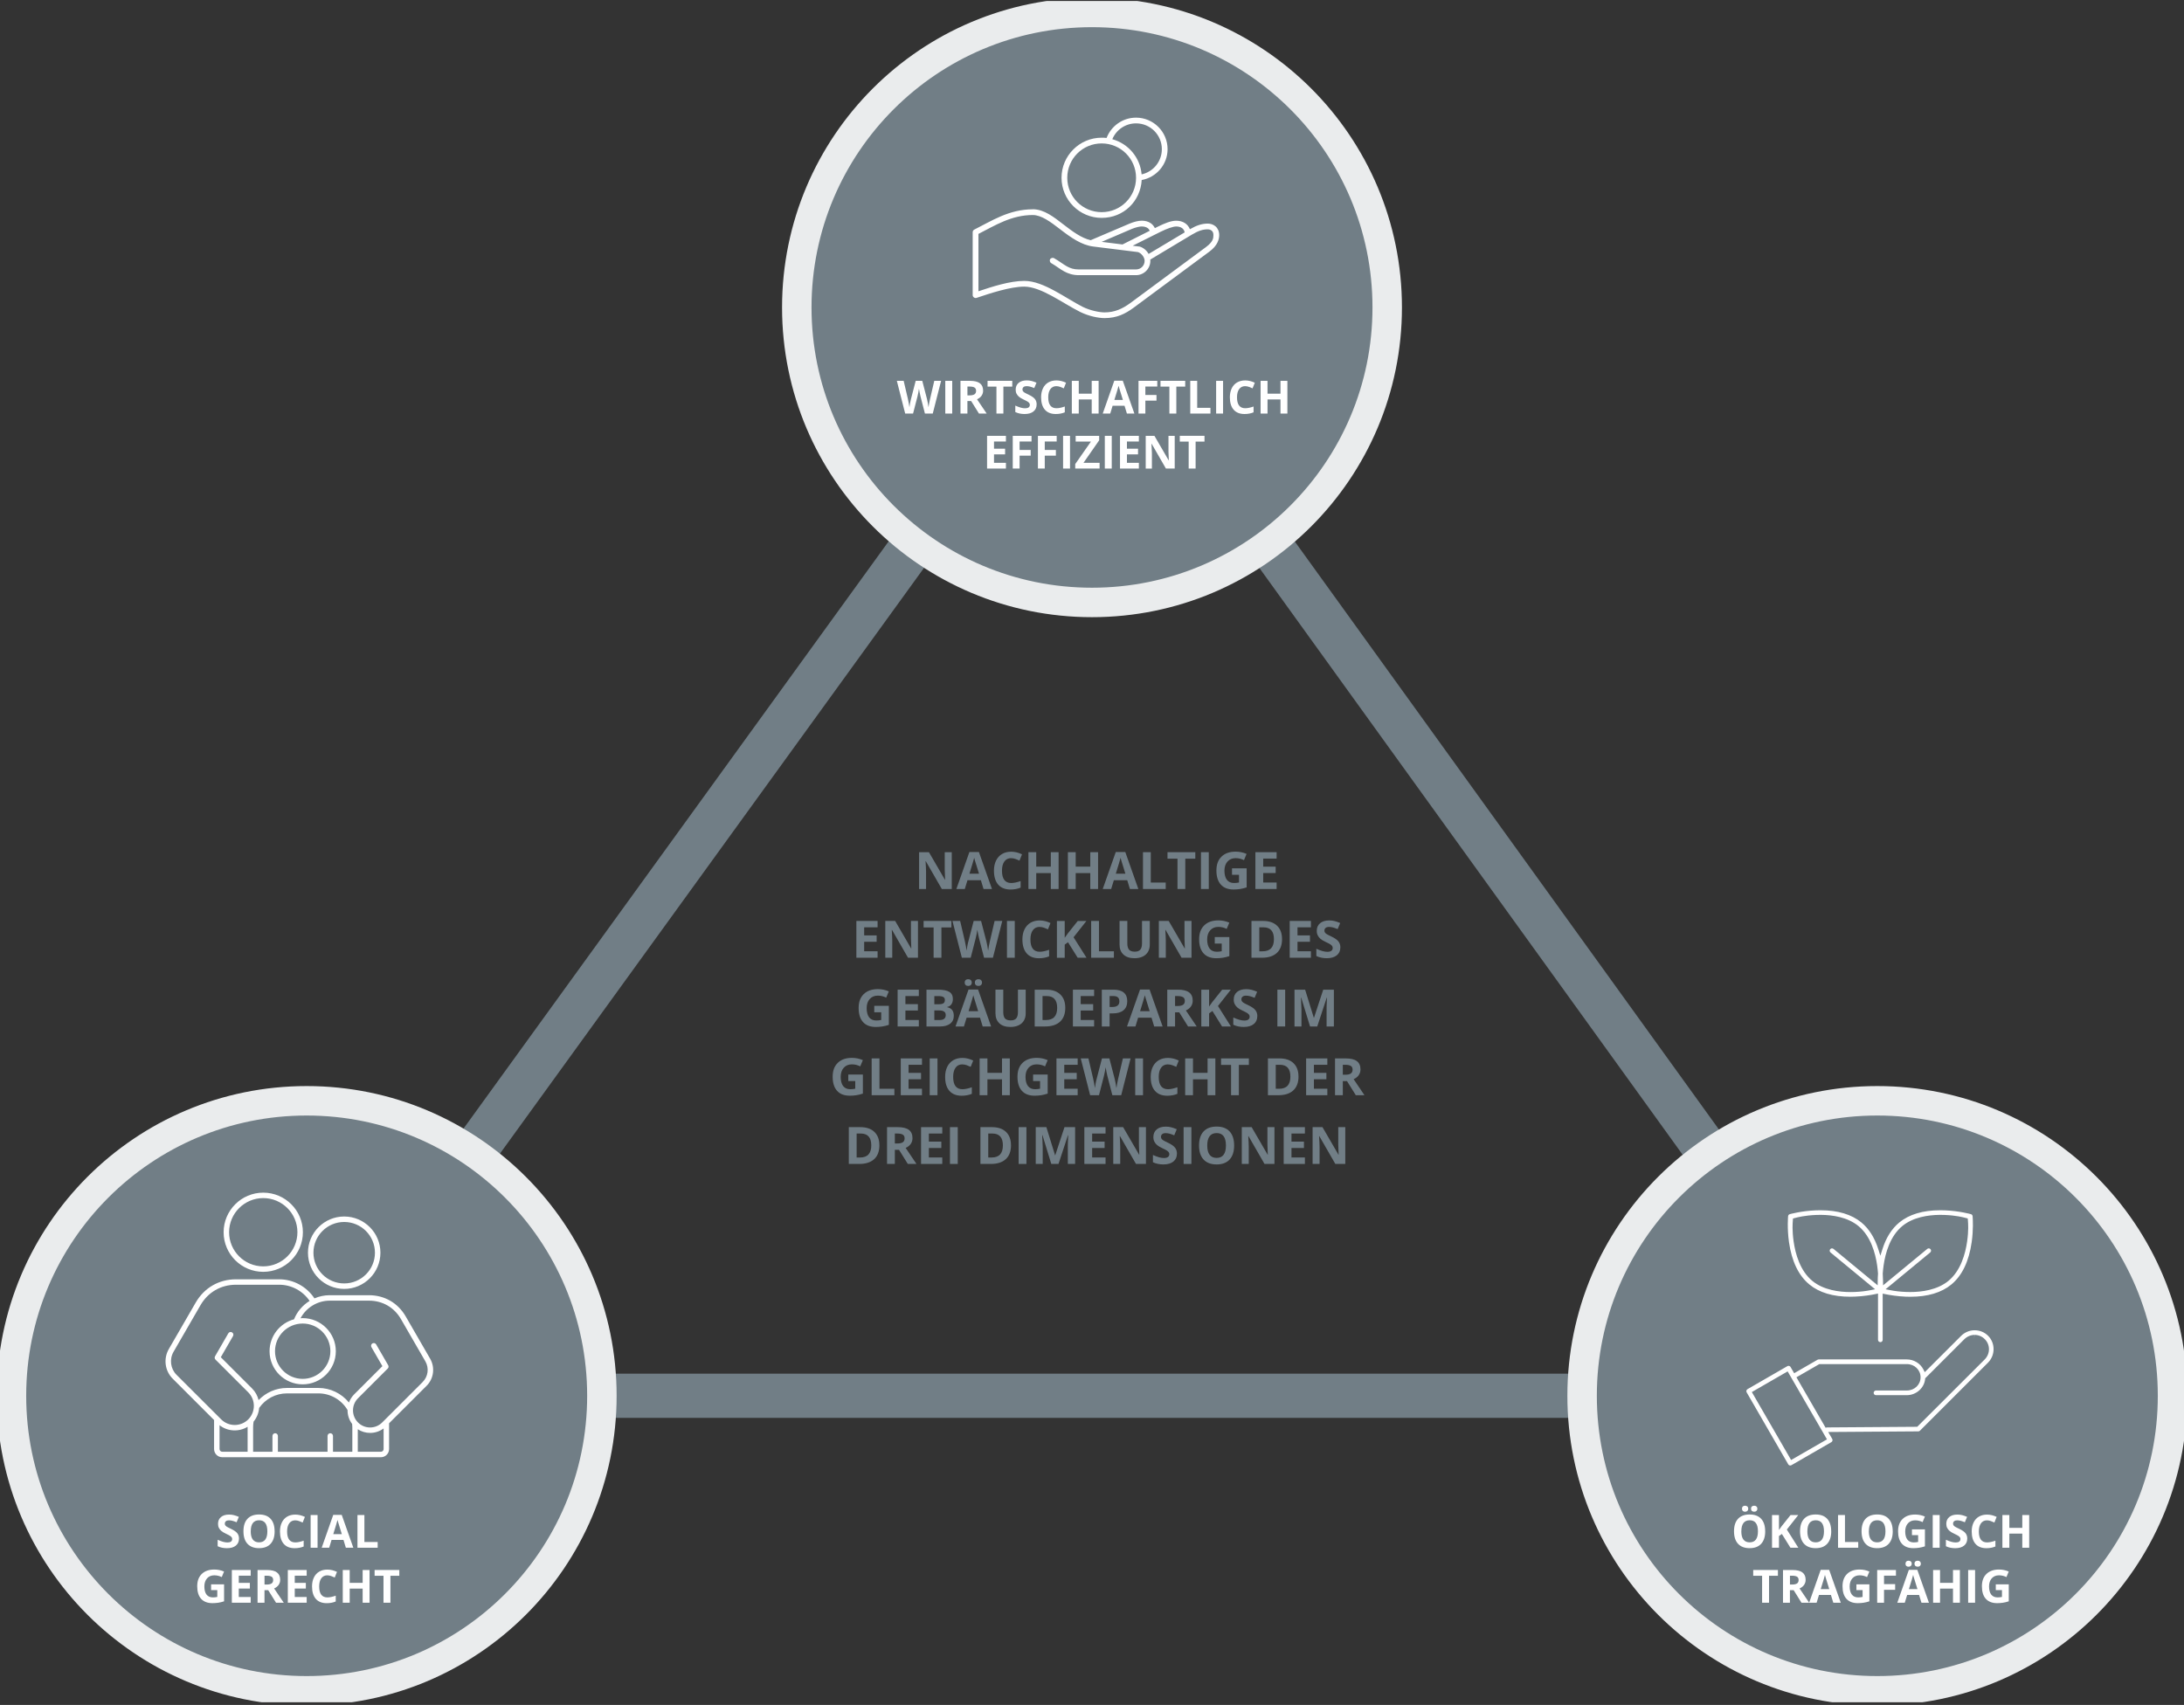 <svg xmlns="http://www.w3.org/2000/svg" width="593" height="463" viewBox="0 0 593 463" fill="none"><rect x="0" y="0" width="593" height="463" fill="#333333" stroke="none"/><g clip-path="url(#clip0_62_8083)"><path d="M511.482 379.045L296.5 80.962L80.74 379.045H511.482Z" stroke="#717E86" stroke-width="12" stroke-miterlimit="10"></path><path d="M296.5 163.601C340.769 163.601 376.656 127.734 376.656 83.49C376.656 39.246 340.769 3.379 296.5 3.379C252.231 3.379 216.344 39.246 216.344 83.49C216.344 127.734 252.231 163.601 296.5 163.601Z" fill="#717E86" stroke="#EAECED" stroke-width="8" stroke-miterlimit="10"></path><path d="M83.269 459.157C127.538 459.157 163.425 423.29 163.425 379.046C163.425 334.802 127.538 298.935 83.269 298.935C39 298.935 3.113 334.802 3.113 379.046C3.113 423.29 39 459.157 83.269 459.157Z" fill="#717E86" stroke="#EAECED" stroke-width="8" stroke-miterlimit="10"></path><path d="M509.731 459.157C554 459.157 589.887 423.29 589.887 379.046C589.887 334.802 554 298.935 509.731 298.935C465.462 298.935 429.575 334.802 429.575 379.046C429.575 423.29 465.462 459.157 509.731 459.157Z" fill="#717E86" stroke="#EAECED" stroke-width="8" stroke-miterlimit="10"></path><path d="M319.356 61.502C319.971 61.502 320.516 61.642 320.912 61.915C321.286 62.171 321.543 62.537 321.667 63.105L311.87 68.961C311.356 68.02 310.492 67.289 309.488 66.97C309.442 66.955 307.543 66.729 307.543 66.729L315.029 62.988C316.874 62.07 318.516 61.502 319.356 61.502ZM310.017 61.502C310.632 61.502 311.177 61.642 311.574 61.915C311.839 62.093 312.041 62.342 312.181 62.669C309.698 63.913 305.558 65.99 304.788 66.387L299.122 65.679C299.122 65.679 307.286 62.179 307.317 62.163C308.422 61.72 309.434 61.495 310.017 61.495V61.502ZM280.445 58.391C282.757 58.415 285.177 60.196 287.815 62.233C290.819 64.559 293.691 66.558 296.835 66.947L308.99 68.456C309.893 68.743 310.788 69.856 310.788 70.836C310.788 72.135 309.753 73.169 308.453 73.169H292.889C291.527 73.169 290.609 72.835 289.706 72.345C288.648 71.769 287.644 70.929 286.274 70.159C285.924 69.902 285.348 70.027 285.13 70.4C284.912 70.773 285.099 71.318 285.496 71.497C286.718 72.189 287.714 73.037 288.951 73.706C290.01 74.281 291.278 74.725 292.889 74.725H308.453C310.593 74.725 312.344 72.975 312.344 70.836C312.344 70.719 312.329 70.61 312.321 70.493L323.628 63.711C325.372 62.669 326.593 62.28 327.909 62.28C328.321 62.28 328.726 62.405 329.006 62.646C329.286 62.887 329.465 63.229 329.465 63.836C329.465 64.707 329.379 65.656 327.449 67.095L306.889 82.308C304.733 83.871 302.64 84.836 299.901 84.836C298.609 84.836 296.056 84.353 294.017 83.35C291.753 82.215 289.091 80.457 286.36 78.979C283.628 77.501 280.819 76.28 278.118 76.28C274.157 76.28 269.278 77.89 265.667 79.096V63.517C270.243 61.191 274.624 58.391 280.453 58.391H280.445ZM280.445 56.836C273.916 56.836 269.146 60.048 264.539 62.35C264.274 62.475 264.095 62.762 264.103 63.058V80.169C264.103 80.651 264.663 81.048 265.122 80.9C268.78 79.679 274.29 77.836 278.111 77.836C280.321 77.836 282.943 78.925 285.597 80.363C288.251 81.802 290.928 83.537 293.333 84.735C295.636 85.862 298.259 86.383 299.901 86.383C303.27 86.383 305.527 85.217 307.73 83.615L328.383 68.323C330.625 66.667 331.037 64.956 331.037 63.828C331.037 62.832 330.648 61.992 330.041 61.471C329.434 60.95 328.664 60.717 327.924 60.717C326.344 60.717 324.858 61.215 323.084 62.249C322.819 61.557 322.344 60.997 321.792 60.623C321.076 60.133 320.22 59.939 319.364 59.939C317.955 59.939 316.282 60.608 314.352 61.565C314.352 61.565 313.683 61.899 313.574 61.953C313.302 61.409 312.92 60.935 312.453 60.616C311.737 60.126 310.881 59.931 310.025 59.931C309.076 59.931 307.94 60.219 306.702 60.725C306.671 60.74 296.142 65.228 296.142 65.228C293.597 64.645 291.169 62.825 288.772 60.973C286.134 58.936 283.511 56.851 280.453 56.82L280.445 56.836ZM299.122 38.947C304.29 38.947 308.461 43.116 308.461 48.28C308.461 53.445 304.29 57.613 299.122 57.613C293.955 57.613 289.784 53.445 289.784 48.28C289.784 43.116 293.955 38.947 299.122 38.947ZM308.461 33.502C312.337 33.502 315.465 36.629 315.465 40.502C315.465 43.862 313.123 46.67 309.971 47.355C309.582 42.766 306.337 38.993 302.017 37.803C303.068 35.276 305.543 33.502 308.461 33.502ZM308.461 31.947C304.811 31.947 301.691 34.241 300.461 37.461C300.025 37.407 299.574 37.391 299.122 37.391C293.115 37.391 288.227 42.276 288.227 48.28C288.227 54.285 293.115 59.169 299.122 59.169C305.13 59.169 309.675 54.611 309.994 48.887C313.979 48.163 317.021 44.695 317.021 40.502C317.021 35.789 313.177 31.947 308.461 31.947Z" fill="white"></path><path d="M253.286 112.307H251.138L249.932 107.64C249.885 107.477 249.807 107.127 249.706 106.613C249.597 106.092 249.535 105.742 249.519 105.563C249.496 105.781 249.433 106.131 249.34 106.621C249.247 107.111 249.169 107.453 249.114 107.656L247.916 112.307H245.776L243.511 103.425H245.363L246.5 108.27C246.694 109.165 246.842 109.942 246.928 110.596C246.951 110.362 247.005 110.005 247.091 109.522C247.177 109.04 247.262 108.659 247.34 108.395L248.632 103.417H250.414L251.706 108.395C251.76 108.62 251.83 108.955 251.916 109.413C252.002 109.872 252.064 110.261 252.11 110.596C252.149 110.277 252.219 109.888 252.305 109.413C252.391 108.939 252.476 108.558 252.546 108.27L253.675 103.425H255.527L253.262 112.307H253.286Z" fill="white"></path><path d="M256.663 112.307V103.425H258.546V112.307H256.663Z" fill="white"></path><path d="M262.671 108.9V112.307H260.788V103.425H263.379C264.585 103.425 265.48 103.642 266.064 104.086C266.64 104.529 266.936 105.19 266.936 106.085C266.936 106.606 266.788 107.072 266.507 107.477C266.22 107.881 265.815 108.2 265.286 108.433C266.624 110.432 267.496 111.723 267.9 112.307H265.807L263.683 108.9H262.679H262.671ZM262.671 107.368H263.278C263.877 107.368 264.313 107.267 264.601 107.072C264.881 106.878 265.029 106.559 265.029 106.139C265.029 105.719 264.881 105.416 264.593 105.237C264.305 105.058 263.854 104.972 263.247 104.972H262.679V107.376L262.671 107.368Z" fill="white"></path><path d="M272.438 112.307H270.554V104.988H268.142V103.417H274.85V104.988H272.438V112.307Z" fill="white"></path><path d="M281.465 109.841C281.465 110.642 281.177 111.272 280.601 111.739C280.025 112.206 279.224 112.431 278.189 112.431C277.239 112.431 276.399 112.252 275.675 111.894V110.144C276.274 110.409 276.78 110.603 277.2 110.712C277.613 110.821 277.994 110.876 278.337 110.876C278.749 110.876 279.068 110.798 279.286 110.642C279.504 110.487 279.621 110.253 279.621 109.934C279.621 109.763 279.574 109.608 279.473 109.468C279.372 109.328 279.232 109.203 279.045 109.079C278.858 108.954 278.469 108.752 277.893 108.48C277.348 108.223 276.944 107.982 276.671 107.741C276.399 107.508 276.181 107.236 276.017 106.924C275.854 106.613 275.776 106.248 275.776 105.828C275.776 105.042 276.041 104.428 276.578 103.977C277.107 103.526 277.846 103.3 278.788 103.3C279.247 103.3 279.691 103.354 280.111 103.463C280.531 103.572 280.967 103.728 281.426 103.922L280.819 105.384C280.344 105.19 279.955 105.058 279.644 104.98C279.333 104.902 279.029 104.863 278.726 104.863C278.368 104.863 278.095 104.949 277.909 105.112C277.714 105.276 277.621 105.493 277.621 105.766C277.621 105.929 277.66 106.077 277.737 106.201C277.815 106.326 277.94 106.442 278.103 106.559C278.274 106.676 278.671 106.886 279.302 107.181C280.134 107.578 280.702 107.974 281.014 108.379C281.325 108.776 281.473 109.266 281.473 109.849L281.465 109.841Z" fill="white"></path><path d="M286.85 104.863C286.142 104.863 285.589 105.128 285.2 105.665C284.811 106.201 284.617 106.94 284.617 107.889C284.617 109.872 285.364 110.86 286.85 110.86C287.473 110.86 288.228 110.705 289.115 110.393V111.972C288.383 112.276 287.574 112.431 286.671 112.431C285.379 112.431 284.391 112.042 283.706 111.257C283.021 110.471 282.679 109.351 282.679 107.881C282.679 106.956 282.85 106.147 283.185 105.455C283.519 104.762 284.002 104.226 284.632 103.86C285.263 103.487 286.002 103.308 286.85 103.308C287.698 103.308 288.578 103.518 289.449 103.93L288.842 105.462C288.508 105.307 288.173 105.167 287.839 105.05C287.504 104.933 287.169 104.871 286.85 104.871V104.863Z" fill="white"></path><path d="M298.298 112.307H296.422V108.472H292.905V112.307H291.021V103.425H292.905V106.909H296.422V103.425H298.298V112.307Z" fill="white"></path><path d="M305.979 112.307L305.333 110.191H302.095L301.449 112.307H299.418L302.554 103.385H304.858L308.01 112.307H305.979ZM304.889 108.612C304.29 106.699 303.955 105.61 303.885 105.361C303.807 105.112 303.753 104.91 303.722 104.762C303.589 105.283 303.208 106.567 302.57 108.612H304.889Z" fill="white"></path><path d="M310.983 112.307H309.13V103.425H314.228V104.965H310.99V107.259H314.01V108.799H310.99V112.315L310.983 112.307Z" fill="white"></path><path d="M319.395 112.307H317.512V104.988H315.099V103.417H321.808V104.988H319.395V112.307Z" fill="white"></path><path d="M323.177 112.307V103.425H325.061V110.751H328.664V112.307H323.177Z" fill="white"></path><path d="M330.205 112.307V103.425H332.088V112.307H330.205Z" fill="white"></path><path d="M338.103 104.863C337.395 104.863 336.843 105.128 336.454 105.665C336.064 106.201 335.87 106.94 335.87 107.889C335.87 109.872 336.617 110.86 338.103 110.86C338.726 110.86 339.481 110.705 340.368 110.393V111.972C339.636 112.276 338.827 112.431 337.924 112.431C336.633 112.431 335.644 112.042 334.959 111.257C334.275 110.471 333.932 109.351 333.932 107.881C333.932 106.956 334.103 106.147 334.438 105.455C334.773 104.762 335.255 104.226 335.885 103.86C336.516 103.495 337.255 103.308 338.103 103.308C338.952 103.308 339.831 103.518 340.703 103.93L340.096 105.462C339.761 105.307 339.426 105.167 339.092 105.05C338.757 104.933 338.422 104.871 338.103 104.871V104.863Z" fill="white"></path><path d="M349.551 112.307H347.675V108.472H344.158V112.307H342.275V103.425H344.158V106.909H347.675V103.425H349.551V112.307Z" fill="white"></path><path d="M273.13 127.24H268.01V118.358H273.13V119.898H269.893V121.85H272.904V123.39H269.893V125.685H273.13V127.24Z" fill="white"></path><path d="M276.835 127.24H274.982V118.358H280.08V119.898H276.842V122.192H279.862V123.732H276.842V127.248L276.835 127.24Z" fill="white"></path><path d="M283.667 127.24H281.815V118.358H286.912V119.898H283.675V122.192H286.695V123.732H283.675V127.248L283.667 127.24Z" fill="white"></path><path d="M288.648 127.24V118.358H290.531V127.24H288.648Z" fill="white"></path><path d="M298.562 127.24H291.948V126.019L296.212 119.913H292.064V118.358H298.446V119.571L294.189 125.685H298.562V127.24Z" fill="white"></path><path d="M299.979 127.24V118.358H301.862V127.24H299.979Z" fill="white"></path><path d="M309.224 127.24H304.103V118.358H309.224V119.898H305.986V121.85H308.998V123.39H305.986V125.685H309.224V127.24Z" fill="white"></path><path d="M318.967 127.24H316.57L312.702 120.52H312.648C312.726 121.71 312.765 122.558 312.765 123.063V127.248H311.084V118.366H313.457L317.317 125.016H317.356C317.294 123.865 317.263 123.048 317.263 122.566V118.358H318.959V127.24H318.967Z" fill="white"></path><path d="M324.632 127.24H322.749V119.921H320.337V118.35H327.045V119.921H324.632V127.24Z" fill="white"></path><path d="M64.888 417.841C64.888 418.642 64.6 419.272 64.024 419.739C63.448 420.206 62.646 420.431 61.611 420.431C60.662 420.431 59.821 420.252 59.098 419.895V418.145C59.697 418.409 60.203 418.603 60.623 418.712C61.035 418.821 61.417 418.876 61.759 418.876C62.172 418.876 62.491 418.798 62.709 418.642C62.926 418.487 63.043 418.253 63.043 417.935C63.043 417.763 62.996 417.608 62.895 417.468C62.794 417.328 62.654 417.203 62.467 417.079C62.281 416.955 61.891 416.752 61.316 416.48C60.771 416.223 60.366 415.982 60.094 415.741C59.821 415.508 59.603 415.236 59.44 414.925C59.277 414.613 59.199 414.248 59.199 413.828C59.199 413.042 59.463 412.428 60 411.977C60.53 411.526 61.269 411.3 62.211 411.3C62.67 411.3 63.113 411.355 63.533 411.463C63.954 411.572 64.389 411.728 64.849 411.922L64.242 413.385C63.767 413.19 63.378 413.058 63.067 412.98C62.755 412.902 62.452 412.863 62.148 412.863C61.79 412.863 61.518 412.949 61.331 413.112C61.137 413.276 61.043 413.493 61.043 413.766C61.043 413.929 61.082 414.077 61.16 414.201C61.238 414.326 61.362 414.442 61.526 414.559C61.697 414.676 62.094 414.886 62.724 415.181C63.557 415.578 64.125 415.975 64.436 416.379C64.748 416.776 64.895 417.266 64.895 417.849L64.888 417.841Z" fill="white"></path><path d="M74.569 415.85C74.569 417.32 74.203 418.448 73.471 419.241C72.74 420.034 71.697 420.423 70.335 420.423C68.973 420.423 67.93 420.027 67.199 419.241C66.467 418.455 66.102 417.32 66.102 415.834C66.102 414.349 66.467 413.229 67.199 412.443C67.93 411.666 68.981 411.277 70.343 411.277C71.705 411.277 72.755 411.666 73.479 412.459C74.203 413.252 74.561 414.372 74.561 415.85H74.569ZM68.078 415.85C68.078 416.846 68.265 417.592 68.646 418.09C69.028 418.588 69.588 418.844 70.335 418.844C71.837 418.844 72.592 417.849 72.592 415.85C72.592 413.851 71.845 412.848 70.351 412.848C69.603 412.848 69.035 413.097 68.654 413.602C68.273 414.108 68.086 414.854 68.086 415.85H68.078Z" fill="white"></path><path d="M80.187 412.863C79.479 412.863 78.927 413.128 78.537 413.665C78.148 414.201 77.954 414.94 77.954 415.889C77.954 417.872 78.701 418.86 80.187 418.86C80.81 418.86 81.565 418.705 82.452 418.393V419.972C81.72 420.276 80.911 420.431 80.008 420.431C78.716 420.431 77.728 420.042 77.043 419.257C76.359 418.471 76.016 417.351 76.016 415.881C76.016 414.956 76.187 414.147 76.522 413.455C76.857 412.762 77.339 412.226 77.969 411.86C78.6 411.487 79.339 411.308 80.187 411.308C81.036 411.308 81.915 411.518 82.787 411.93L82.18 413.462C81.845 413.307 81.51 413.167 81.176 413.05C80.841 412.933 80.506 412.871 80.187 412.871V412.863Z" fill="white"></path><path d="M84.343 420.307V411.425H86.226V420.307H84.343Z" fill="white"></path><path d="M93.907 420.307L93.261 418.191H90.024L89.378 420.307H87.347L90.483 411.386H92.787L95.938 420.307H93.907ZM92.81 416.612C92.211 414.699 91.876 413.61 91.806 413.361C91.728 413.112 91.674 412.91 91.643 412.762C91.51 413.283 91.129 414.567 90.491 416.612H92.81Z" fill="white"></path><path d="M97.059 420.307V411.425H98.942V418.751H102.545V420.307H97.059Z" fill="white"></path><path d="M57.316 430.255H60.841V434.859C60.273 435.046 59.728 435.178 59.23 435.248C58.732 435.318 58.211 435.357 57.681 435.357C56.343 435.357 55.316 434.96 54.607 434.174C53.899 433.389 53.549 432.253 53.549 430.783C53.549 429.313 53.961 428.232 54.779 427.431C55.596 426.63 56.74 426.226 58.195 426.226C59.105 426.226 59.985 426.404 60.833 426.77L60.211 428.279C59.565 427.952 58.888 427.797 58.187 427.797C57.37 427.797 56.716 428.069 56.226 428.613C55.736 429.158 55.487 429.897 55.487 430.822C55.487 431.748 55.681 432.526 56.078 433.031C56.475 433.537 57.051 433.793 57.798 433.793C58.187 433.793 58.592 433.754 58.996 433.669V431.818H57.316V430.247V430.255Z" fill="white"></path><path d="M68.07 435.24H62.95V426.358H68.07V427.898H64.833V429.85H67.845V431.39H64.833V433.685H68.07V435.24Z" fill="white"></path><path d="M71.814 431.833V435.24H69.93V426.358H72.522C73.728 426.358 74.623 426.576 75.207 427.019C75.783 427.462 76.078 428.123 76.078 429.018C76.078 429.539 75.93 430.006 75.65 430.41C75.362 430.815 74.958 431.133 74.428 431.367C75.767 433.366 76.639 434.657 77.043 435.24H74.95L72.825 431.833H71.822H71.814ZM71.814 430.301H72.421C73.02 430.301 73.456 430.2 73.744 430.006C74.024 429.811 74.172 429.492 74.172 429.072C74.172 428.652 74.024 428.349 73.736 428.17C73.448 427.991 72.997 427.906 72.39 427.906H71.822V430.309L71.814 430.301Z" fill="white"></path><path d="M83.269 435.24H78.148V426.358H83.269V427.898H80.032V429.85H83.043V431.39H80.032V433.685H83.269V435.24Z" fill="white"></path><path d="M88.895 427.797C88.187 427.797 87.635 428.061 87.246 428.598C86.857 429.135 86.662 429.873 86.662 430.822C86.662 432.806 87.409 433.793 88.895 433.793C89.518 433.793 90.273 433.638 91.16 433.327V434.906C90.429 435.209 89.619 435.365 88.716 435.365C87.425 435.365 86.436 434.976 85.751 434.19C85.067 433.405 84.724 432.285 84.724 430.815C84.724 429.889 84.895 429.08 85.23 428.388C85.565 427.696 86.047 427.159 86.678 426.793C87.308 426.42 88.047 426.241 88.895 426.241C89.744 426.241 90.623 426.451 91.495 426.863L90.888 428.396C90.553 428.24 90.218 428.1 89.884 427.983C89.549 427.867 89.215 427.805 88.895 427.805V427.797Z" fill="white"></path><path d="M100.343 435.24H98.468V431.406H94.95V435.24H93.067V426.358H94.95V429.842H98.468V426.358H100.343V435.24Z" fill="white"></path><path d="M106.009 435.24H104.125V427.921H101.713V426.35H108.421V427.921H106.009V435.24Z" fill="white"></path><path d="M479.287 415.85C479.287 417.32 478.922 418.448 478.19 419.241C477.458 420.034 476.416 420.423 475.054 420.423C473.692 420.423 472.649 420.027 471.918 419.241C471.186 418.456 470.82 417.32 470.82 415.834C470.82 414.349 471.186 413.229 471.918 412.443C472.649 411.666 473.7 411.277 475.062 411.277C476.423 411.277 477.474 411.666 478.198 412.459C478.922 413.252 479.28 414.372 479.28 415.85H479.287ZM472.805 415.85C472.805 416.846 472.992 417.592 473.373 418.09C473.754 418.588 474.315 418.844 475.062 418.844C476.564 418.844 477.318 417.849 477.318 415.85C477.318 413.851 476.571 412.848 475.077 412.848C474.33 412.848 473.762 413.097 473.381 413.602C472.999 414.108 472.813 414.855 472.813 415.85H472.805ZM472.984 409.713C472.984 409.449 473.062 409.247 473.209 409.107C473.357 408.967 473.567 408.897 473.824 408.897C474.081 408.897 474.299 408.974 474.455 409.122C474.61 409.27 474.68 409.472 474.68 409.721C474.68 409.97 474.602 410.157 474.447 410.305C474.291 410.452 474.081 410.53 473.824 410.53C473.567 410.53 473.357 410.46 473.209 410.32C473.062 410.18 472.984 409.978 472.984 409.721V409.713ZM475.435 409.713C475.435 409.433 475.521 409.223 475.684 409.091C475.848 408.959 476.05 408.897 476.299 408.897C476.564 408.897 476.774 408.967 476.929 409.114C477.085 409.262 477.163 409.464 477.163 409.713C477.163 409.962 477.085 410.157 476.929 410.305C476.774 410.452 476.564 410.522 476.307 410.522C476.065 410.522 475.863 410.46 475.692 410.328C475.521 410.196 475.443 409.993 475.443 409.713H475.435Z" fill="white"></path><path d="M488.283 420.307H486.143L483.816 416.566L483.023 417.133V420.307H481.139V411.425H483.023V415.492L483.762 414.45L486.167 411.432H488.26L485.163 415.36L488.291 420.315L488.283 420.307Z" fill="white"></path><path d="M497.217 415.85C497.217 417.32 496.851 418.448 496.12 419.241C495.388 420.034 494.346 420.423 492.984 420.423C491.622 420.423 490.579 420.027 489.848 419.241C489.116 418.455 488.75 417.32 488.75 415.834C488.75 414.349 489.116 413.229 489.848 412.443C490.579 411.666 491.63 411.277 492.992 411.277C494.353 411.277 495.404 411.666 496.128 412.459C496.851 413.252 497.209 414.372 497.209 415.85H497.217ZM490.735 415.85C490.735 416.846 490.921 417.592 491.303 418.09C491.684 418.588 492.244 418.844 492.992 418.844C494.493 418.844 495.248 417.849 495.248 415.85C495.248 413.851 494.501 412.848 493.007 412.848C492.26 412.848 491.692 413.097 491.311 413.602C490.929 414.108 490.742 414.854 490.742 415.85H490.735Z" fill="white"></path><path d="M499.062 420.307V411.425H500.945V418.751H504.548V420.307H499.062Z" fill="white"></path><path d="M513.918 415.85C513.918 417.32 513.552 418.448 512.82 419.241C512.089 420.034 511.046 420.423 509.684 420.423C508.322 420.423 507.279 420.027 506.548 419.241C505.816 418.455 505.451 417.32 505.451 415.834C505.451 414.349 505.816 413.229 506.548 412.443C507.279 411.666 508.33 411.277 509.692 411.277C511.054 411.277 512.104 411.666 512.828 412.459C513.552 413.252 513.91 414.372 513.91 415.85H513.918ZM507.427 415.85C507.427 416.846 507.614 417.592 507.995 418.09C508.377 418.588 508.937 418.844 509.684 418.844C511.186 418.844 511.941 417.849 511.941 415.85C511.941 413.851 511.194 412.848 509.7 412.848C508.953 412.848 508.385 413.097 508.003 413.602C507.622 414.108 507.435 414.854 507.435 415.85H507.427Z" fill="white"></path><path d="M519.132 415.321H522.657V419.926C522.089 420.112 521.544 420.244 521.046 420.314C520.548 420.384 520.027 420.423 519.498 420.423C518.159 420.423 517.132 420.027 516.424 419.241C515.715 418.456 515.365 417.32 515.365 415.85C515.365 414.38 515.778 413.299 516.595 412.498C517.412 411.697 518.556 411.292 520.011 411.292C520.922 411.292 521.801 411.471 522.649 411.837L522.027 413.346C521.381 413.019 520.704 412.863 520.003 412.863C519.186 412.863 518.533 413.136 518.042 413.68C517.552 414.224 517.303 414.963 517.303 415.889C517.303 416.814 517.498 417.592 517.894 418.098C518.291 418.603 518.867 418.86 519.614 418.86C520.003 418.86 520.408 418.821 520.813 418.736V416.884H519.132V415.313V415.321Z" fill="white"></path><path d="M524.774 420.307V411.425H526.657V420.307H524.774Z" fill="white"></path><path d="M534.143 417.841C534.143 418.642 533.856 419.272 533.28 419.739C532.704 420.206 531.894 420.431 530.867 420.431C529.918 420.431 529.077 420.252 528.354 419.895V418.145C528.953 418.409 529.459 418.603 529.879 418.712C530.291 418.821 530.673 418.876 531.015 418.876C531.427 418.876 531.747 418.798 531.964 418.642C532.182 418.487 532.299 418.253 532.299 417.935C532.299 417.763 532.252 417.608 532.151 417.468C532.05 417.328 531.91 417.203 531.723 417.079C531.536 416.955 531.147 416.752 530.571 416.48C530.027 416.223 529.622 415.982 529.35 415.741C529.077 415.508 528.859 415.236 528.696 414.925C528.533 414.613 528.455 414.248 528.455 413.828C528.455 413.042 528.719 412.428 529.256 411.977C529.785 411.526 530.525 411.3 531.466 411.3C531.926 411.3 532.369 411.355 532.789 411.463C533.21 411.572 533.645 411.728 534.105 411.922L533.498 413.385C533.023 413.19 532.634 413.058 532.322 412.98C532.011 412.902 531.708 412.863 531.404 412.863C531.046 412.863 530.774 412.949 530.587 413.112C530.392 413.276 530.299 413.493 530.299 413.766C530.299 413.929 530.338 414.077 530.416 414.201C530.494 414.326 530.618 414.442 530.782 414.559C530.953 414.676 531.35 414.886 531.98 415.181C532.813 415.578 533.381 415.975 533.692 416.379C534.003 416.776 534.151 417.266 534.151 417.849L534.143 417.841Z" fill="white"></path><path d="M539.529 412.863C538.821 412.863 538.268 413.128 537.879 413.665C537.49 414.201 537.295 414.94 537.295 415.889C537.295 417.872 538.042 418.86 539.529 418.86C540.151 418.86 540.906 418.705 541.794 418.393V419.972C541.062 420.276 540.253 420.431 539.35 420.431C538.058 420.431 537.07 420.042 536.385 419.257C535.7 418.471 535.358 417.351 535.358 415.881C535.358 414.956 535.529 414.147 535.864 413.455C536.198 412.762 536.681 412.226 537.311 411.86C537.941 411.487 538.681 411.308 539.529 411.308C540.377 411.308 541.257 411.518 542.128 411.93L541.521 413.462C541.186 413.307 540.852 413.167 540.517 413.05C540.183 412.933 539.848 412.871 539.529 412.871V412.863Z" fill="white"></path><path d="M550.969 420.307H549.093V416.472H545.576V420.307H543.692V411.425H545.576V414.909H549.093V411.425H550.969V420.307Z" fill="white"></path><path d="M480.33 435.24H478.447V427.921H476.034V426.35H482.742V427.921H480.33V435.24Z" fill="white"></path><path d="M486.003 431.833V435.24H484.12V426.358H486.711C487.918 426.358 488.812 426.576 489.396 427.019C489.972 427.462 490.268 428.123 490.268 429.018C490.268 429.539 490.12 430.006 489.84 430.41C489.552 430.815 489.147 431.133 488.618 431.367C489.956 433.366 490.828 434.657 491.233 435.24H489.139L487.015 431.833H486.011H486.003ZM486.003 430.301H486.61C487.209 430.301 487.645 430.2 487.933 430.006C488.213 429.811 488.361 429.492 488.361 429.072C488.361 428.652 488.213 428.349 487.925 428.17C487.637 427.991 487.186 427.906 486.579 427.906H486.011V430.309L486.003 430.301Z" fill="white"></path><path d="M497.778 435.24L497.132 433.124H493.894L493.248 435.24H491.217L494.353 426.319H496.657L499.809 435.24H497.778ZM496.68 431.545C496.081 429.632 495.746 428.543 495.676 428.294C495.599 428.045 495.544 427.843 495.513 427.695C495.381 428.217 494.999 429.5 494.361 431.545H496.68Z" fill="white"></path><path d="M504.05 430.255H507.575V434.859C507.007 435.046 506.462 435.178 505.964 435.248C505.466 435.318 504.945 435.357 504.416 435.357C503.077 435.357 502.05 434.96 501.342 434.174C500.634 433.389 500.283 432.253 500.283 430.783C500.283 429.313 500.696 428.232 501.513 427.431C502.33 426.63 503.474 426.226 504.929 426.226C505.84 426.226 506.719 426.404 507.568 426.77L506.945 428.279C506.299 427.952 505.622 427.797 504.922 427.797C504.105 427.797 503.451 428.069 502.961 428.613C502.47 429.158 502.221 429.897 502.221 430.822C502.221 431.748 502.416 432.526 502.813 433.031C503.21 433.537 503.785 433.793 504.533 433.793C504.922 433.793 505.326 433.754 505.731 433.669V431.818H504.05V430.247V430.255Z" fill="white"></path><path d="M511.544 435.24H509.692V426.358H514.789V427.898H511.552V430.192H514.572V431.732H511.552V435.248L511.544 435.24Z" fill="white"></path><path d="M521.715 435.24L521.069 433.125H517.832L517.186 435.24H515.155L518.291 426.319H520.595L523.747 435.24H521.715ZM517.381 424.647C517.381 424.382 517.459 424.18 517.606 424.04C517.762 423.9 517.964 423.83 518.221 423.83C518.478 423.83 518.696 423.908 518.852 424.056C519.007 424.203 519.077 424.406 519.077 424.655C519.077 424.903 518.999 425.09 518.844 425.238C518.688 425.386 518.478 425.463 518.221 425.463C517.964 425.463 517.754 425.393 517.606 425.253C517.451 425.113 517.381 424.911 517.381 424.655V424.647ZM520.626 431.546C520.027 429.632 519.692 428.543 519.622 428.295C519.544 428.046 519.49 427.843 519.459 427.696C519.326 428.217 518.945 429.5 518.307 431.546H520.626ZM519.824 424.647C519.824 424.367 519.91 424.157 520.073 424.025C520.237 423.892 520.439 423.83 520.688 423.83C520.953 423.83 521.163 423.9 521.319 424.048C521.474 424.196 521.552 424.398 521.552 424.647C521.552 424.896 521.474 425.09 521.319 425.238C521.163 425.386 520.953 425.456 520.696 425.456C520.455 425.456 520.252 425.393 520.081 425.261C519.918 425.129 519.832 424.927 519.832 424.647H519.824Z" fill="white"></path><path d="M532.151 435.24H530.276V431.406H526.758V435.24H524.875V426.358H526.758V429.842H530.276V426.358H532.151V435.24Z" fill="white"></path><path d="M534.393 435.24V426.358H536.276V435.24H534.393Z" fill="white"></path><path d="M541.895 430.255H545.42V434.859C544.852 435.046 544.307 435.178 543.809 435.248C543.311 435.318 542.789 435.357 542.26 435.357C540.922 435.357 539.894 434.96 539.186 434.174C538.478 433.389 538.128 432.253 538.128 430.783C538.128 429.313 538.54 428.232 539.358 427.431C540.175 426.63 541.319 426.226 542.774 426.226C543.684 426.226 544.564 426.404 545.412 426.77L544.789 428.279C544.144 427.952 543.467 427.797 542.766 427.797C541.949 427.797 541.295 428.069 540.805 428.613C540.315 429.158 540.066 429.897 540.066 430.822C540.066 431.748 540.26 432.526 540.657 433.031C541.054 433.537 541.63 433.793 542.377 433.793C542.766 433.793 543.171 433.754 543.575 433.669V431.818H541.895V430.247V430.255Z" fill="white"></path><path d="M258.414 241.418H255.722L251.371 233.858H251.309C251.395 235.196 251.441 236.144 251.441 236.712V241.418H249.55V231.423H252.227L256.57 238.906H256.616C256.546 237.607 256.515 236.689 256.515 236.152V231.423H258.422V241.418H258.414Z" fill="#717E86"></path><path d="M267.052 241.418L266.329 239.038H262.686L261.963 241.418H259.675L263.208 231.385H265.799L269.34 241.418H267.052ZM265.823 237.265C265.153 235.11 264.772 233.889 264.694 233.609C264.616 233.329 264.546 233.103 264.515 232.94C264.367 233.523 263.932 234.962 263.223 237.265H265.83H265.823Z" fill="#717E86"></path><path d="M274.562 233.041C273.76 233.041 273.146 233.337 272.71 233.943C272.274 234.542 272.056 235.375 272.056 236.448C272.056 238.68 272.897 239.792 274.57 239.792C275.27 239.792 276.126 239.613 277.122 239.263V241.045C276.305 241.387 275.387 241.558 274.375 241.558C272.92 241.558 271.807 241.115 271.037 240.236C270.266 239.357 269.877 238.089 269.877 236.44C269.877 235.398 270.064 234.488 270.445 233.71C270.827 232.932 271.371 232.326 272.08 231.913C272.788 231.493 273.62 231.291 274.57 231.291C275.519 231.291 276.515 231.525 277.496 231.999L276.811 233.718C276.438 233.539 276.064 233.383 275.683 233.251C275.301 233.119 274.936 233.057 274.57 233.057L274.562 233.041Z" fill="#717E86"></path><path d="M287.434 241.418H285.317V237.101H281.356V241.418H279.239V231.423H281.356V235.343H285.317V231.423H287.434V241.418Z" fill="#717E86"></path><path d="M298.15 241.418H296.033V237.101H292.072V241.418H289.955V231.423H292.072V235.343H296.033V231.423H298.15V241.418Z" fill="#717E86"></path><path d="M306.796 241.418L306.072 239.038H302.43L301.706 241.418H299.418L302.951 231.385H305.543L309.084 241.418H306.796ZM305.566 237.265C304.897 235.11 304.516 233.889 304.438 233.609C304.36 233.329 304.29 233.103 304.259 232.94C304.111 233.523 303.675 234.962 302.967 237.265H305.574H305.566Z" fill="#717E86"></path><path d="M310.344 241.418V231.423H312.461V239.668H316.516V241.418H310.337H310.344Z" fill="#717E86"></path><path d="M321.831 241.418H319.714V233.189H316.998V231.423H324.547V233.189H321.831V241.418Z" fill="#717E86"></path><path d="M326.088 241.418V231.423H328.204V241.418H326.088Z" fill="#717E86"></path><path d="M334.523 235.802H338.492V240.982C337.846 241.192 337.247 241.34 336.679 241.426C336.111 241.511 335.527 241.55 334.936 241.55C333.426 241.55 332.274 241.107 331.481 240.22C330.687 239.333 330.282 238.058 330.282 236.401C330.282 234.745 330.741 233.531 331.667 232.629C332.594 231.727 333.87 231.276 335.504 231.276C336.531 231.276 337.52 231.478 338.469 231.89L337.769 233.586C337.037 233.22 336.282 233.041 335.488 233.041C334.57 233.041 333.839 233.352 333.286 233.967C332.734 234.581 332.461 235.406 332.461 236.448C332.461 237.49 332.687 238.361 333.13 238.937C333.574 239.505 334.22 239.792 335.068 239.792C335.512 239.792 335.963 239.746 336.415 239.652V237.568H334.516V235.802H334.523Z" fill="#717E86"></path><path d="M346.625 241.418H340.866V231.423H346.625V233.158H342.983V235.351H346.368V237.086H342.983V239.66H346.625V241.41V241.418Z" fill="#717E86"></path><path d="M238.282 260.085H232.523V250.09H238.282V251.825H234.64V254.018H238.025V255.752H234.64V258.327H238.282V260.077V260.085Z" fill="#717E86"></path><path d="M249.239 260.085H246.546L242.196 252.525H242.134C242.219 253.862 242.266 254.811 242.266 255.379V260.085H240.375V250.09H243.052L247.394 257.572H247.441C247.371 256.273 247.34 255.356 247.34 254.819V250.09H249.247V260.085H249.239Z" fill="#717E86"></path><path d="M255.612 260.085H253.496V251.856H250.78V250.09H258.328V251.856H255.612V260.085Z" fill="#717E86"></path><path d="M269.605 260.084H267.192L265.838 254.834C265.792 254.648 265.706 254.259 265.581 253.676C265.457 253.092 265.395 252.696 265.371 252.493C265.34 252.742 265.278 253.139 265.169 253.676C265.06 254.22 264.974 254.609 264.912 254.842L263.566 260.077H261.161L258.609 250.082H260.694L261.971 255.535C262.196 256.538 262.36 257.417 262.453 258.156C262.484 257.899 262.546 257.494 262.64 256.95C262.741 256.406 262.827 255.986 262.92 255.682L264.375 250.082H266.383L267.838 255.682C267.901 255.931 267.978 256.312 268.08 256.833C268.181 257.354 268.251 257.79 268.297 258.163C268.344 257.806 268.414 257.362 268.515 256.833C268.616 256.304 268.71 255.869 268.788 255.542L270.056 250.09H272.142L269.597 260.084H269.605Z" fill="#717E86"></path><path d="M273.41 260.085V250.09H275.527V260.085H273.41Z" fill="#717E86"></path><path d="M282.29 251.708C281.488 251.708 280.873 252.003 280.438 252.61C280.002 253.209 279.784 254.041 279.784 255.114C279.784 257.347 280.624 258.459 282.298 258.459C282.998 258.459 283.854 258.28 284.85 257.93V259.711C284.033 260.053 283.115 260.224 282.103 260.224C280.648 260.224 279.535 259.781 278.765 258.902C277.994 258.023 277.605 256.756 277.605 255.107C277.605 254.064 277.792 253.154 278.173 252.377C278.554 251.599 279.099 250.992 279.807 250.58C280.515 250.16 281.348 249.958 282.298 249.958C283.247 249.958 284.243 250.191 285.224 250.666L284.539 252.384C284.165 252.206 283.792 252.05 283.41 251.918C283.029 251.786 282.663 251.723 282.298 251.723L282.29 251.708Z" fill="#717E86"></path><path d="M295.014 260.085H292.609L289.986 255.877L289.091 256.522V260.092H286.975V250.098H289.091V254.671L289.924 253.497L292.632 250.098H294.982L291.496 254.523L295.014 260.092V260.085Z" fill="#717E86"></path><path d="M296.274 260.085V250.09H298.391V258.335H302.446V260.085H296.267H296.274Z" fill="#717E86"></path><path d="M312.189 250.09V256.553C312.189 257.292 312.025 257.938 311.691 258.498C311.356 259.058 310.881 259.478 310.259 259.773C309.636 260.069 308.897 260.217 308.041 260.217C306.757 260.217 305.753 259.89 305.045 259.229C304.337 258.568 303.979 257.673 303.979 256.522V250.082H306.095V256.203C306.095 256.973 306.251 257.541 306.562 257.899C306.873 258.257 307.387 258.436 308.103 258.436C308.819 258.436 309.302 258.257 309.613 257.891C309.924 257.526 310.08 256.958 310.08 256.188V250.082H312.196L312.189 250.09Z" fill="#717E86"></path><path d="M323.512 260.085H320.819L316.469 252.525H316.407C316.492 253.862 316.539 254.811 316.539 255.379V260.085H314.648V250.09H317.325L321.667 257.572H321.714C321.644 256.273 321.613 255.356 321.613 254.819V250.09H323.52V260.085H323.512Z" fill="#717E86"></path><path d="M329.823 254.469H333.792V259.649C333.146 259.859 332.539 260.007 331.979 260.092C331.411 260.178 330.835 260.217 330.236 260.217C328.726 260.217 327.574 259.773 326.78 258.887C325.986 258 325.59 256.725 325.59 255.068C325.59 253.411 326.049 252.198 326.975 251.296C327.901 250.393 329.177 249.942 330.819 249.942C331.846 249.942 332.835 250.145 333.784 250.557L333.076 252.252C332.345 251.887 331.59 251.708 330.796 251.708C329.878 251.708 329.146 252.019 328.593 252.633C328.041 253.248 327.769 254.072 327.769 255.115C327.769 256.157 327.994 257.028 328.438 257.603C328.881 258.171 329.527 258.459 330.376 258.459C330.819 258.459 331.263 258.412 331.722 258.319V256.235H329.831V254.469H329.823Z" fill="#717E86"></path><path d="M348.103 254.99C348.103 256.639 347.636 257.899 346.695 258.77C345.753 259.641 344.407 260.085 342.632 260.085H339.8V250.09H342.936C344.57 250.09 345.839 250.518 346.741 251.381C347.644 252.245 348.096 253.442 348.096 254.99H348.103ZM345.901 255.045C345.901 252.898 344.952 251.825 343.053 251.825H341.924V258.335H342.835C344.874 258.335 345.901 257.238 345.901 255.045Z" fill="#717E86"></path><path d="M355.94 260.085H350.181V250.09H355.94V251.825H352.298V254.018H355.683V255.752H352.298V258.327H355.94V260.077V260.085Z" fill="#717E86"></path><path d="M363.925 257.308C363.925 258.21 363.598 258.918 362.952 259.439C362.306 259.96 361.395 260.217 360.244 260.217C359.177 260.217 358.236 260.014 357.411 259.618V257.65C358.088 257.953 358.656 258.163 359.123 258.288C359.59 258.412 360.018 258.474 360.407 258.474C360.874 258.474 361.232 258.389 361.481 258.21C361.73 258.031 361.855 257.767 361.855 257.417C361.855 257.222 361.8 257.043 361.691 256.896C361.582 256.74 361.419 256.592 361.209 256.452C360.998 256.312 360.563 256.087 359.909 255.776C359.294 255.488 358.843 255.216 358.532 254.951C358.22 254.687 357.979 254.376 357.8 254.026C357.621 253.676 357.528 253.263 357.528 252.797C357.528 251.91 357.823 251.218 358.43 250.712C359.037 250.207 359.862 249.95 360.921 249.95C361.442 249.95 361.932 250.012 362.407 250.137C362.882 250.261 363.372 250.432 363.886 250.658L363.201 252.307C362.664 252.089 362.228 251.933 361.878 251.848C361.528 251.762 361.185 251.716 360.851 251.716C360.446 251.716 360.142 251.809 359.925 251.996C359.707 252.182 359.605 252.423 359.605 252.727C359.605 252.913 359.652 253.077 359.738 253.217C359.823 253.357 359.963 253.489 360.15 253.621C360.337 253.753 360.788 253.987 361.497 254.321C362.43 254.764 363.069 255.216 363.419 255.667C363.769 256.118 363.94 256.662 363.94 257.316L363.925 257.308Z" fill="#717E86"></path><path d="M237.371 273.136H241.34V278.316C240.694 278.526 240.095 278.673 239.527 278.759C238.959 278.844 238.375 278.883 237.784 278.883C236.274 278.883 235.122 278.44 234.328 277.553C233.535 276.667 233.138 275.391 233.138 273.734C233.138 272.078 233.597 270.864 234.523 269.962C235.449 269.06 236.725 268.609 238.367 268.609C239.395 268.609 240.383 268.811 241.332 269.223L240.624 270.919C239.893 270.553 239.138 270.374 238.344 270.374C237.426 270.374 236.694 270.686 236.142 271.3C235.589 271.914 235.317 272.739 235.317 273.781C235.317 274.823 235.542 275.694 235.986 276.27C236.43 276.838 237.075 277.126 237.924 277.126C238.367 277.126 238.819 277.079 239.27 276.986V274.901H237.379V273.136H237.371Z" fill="#717E86"></path><path d="M249.48 278.751H243.721V268.757H249.48V270.491H245.838V272.685H249.223V274.419H245.838V276.993H249.48V278.743V278.751Z" fill="#717E86"></path><path d="M251.566 268.757H254.679C256.095 268.757 257.13 268.959 257.768 269.364C258.406 269.768 258.725 270.406 258.725 271.285C258.725 271.884 258.585 272.373 258.305 272.755C258.025 273.136 257.652 273.369 257.185 273.447V273.517C257.815 273.657 258.274 273.921 258.554 274.31C258.834 274.699 258.974 275.212 258.974 275.858C258.974 276.768 258.648 277.483 257.986 277.989C257.325 278.495 256.43 278.751 255.301 278.751H251.558V268.757H251.566ZM253.69 272.716H254.92C255.496 272.716 255.908 272.63 256.165 272.451C256.422 272.272 256.554 271.977 256.554 271.572C256.554 271.191 256.414 270.911 256.134 270.748C255.854 270.585 255.41 270.499 254.803 270.499H253.69V272.723V272.716ZM253.69 274.396V277.001H255.076C255.659 277.001 256.087 276.892 256.367 276.667C256.648 276.441 256.788 276.099 256.788 275.64C256.788 274.808 256.196 274.396 255.006 274.396H253.69Z" fill="#717E86"></path><path d="M266.819 278.751L266.095 276.371H262.453L261.729 278.751H259.441L262.975 268.718H265.566L269.107 278.751H266.819ZM261.939 266.836C261.939 266.54 262.025 266.315 262.196 266.151C262.368 265.988 262.601 265.91 262.889 265.91C263.177 265.91 263.426 265.996 263.597 266.167C263.768 266.338 263.854 266.556 263.854 266.836C263.854 267.116 263.768 267.326 263.597 267.497C263.426 267.66 263.192 267.746 262.889 267.746C262.585 267.746 262.368 267.668 262.196 267.505C262.025 267.341 261.939 267.123 261.939 266.836ZM265.589 274.598C264.92 272.443 264.539 271.222 264.461 270.942C264.383 270.662 264.313 270.437 264.282 270.273C264.134 270.857 263.698 272.296 262.99 274.598H265.597H265.589ZM264.694 266.836C264.694 266.517 264.788 266.283 264.975 266.136C265.161 265.988 265.387 265.91 265.659 265.91C265.955 265.91 266.189 265.996 266.368 266.159C266.547 266.322 266.632 266.548 266.632 266.836C266.632 267.123 266.547 267.333 266.368 267.497C266.189 267.66 265.955 267.746 265.659 267.746C265.387 267.746 265.153 267.676 264.975 267.52C264.788 267.372 264.694 267.147 264.694 266.836Z" fill="#717E86"></path><path d="M278.5 268.757V275.22C278.5 275.959 278.337 276.605 278.002 277.165C277.667 277.725 277.193 278.145 276.57 278.44C275.947 278.736 275.208 278.883 274.352 278.883C273.068 278.883 272.064 278.557 271.356 277.896C270.648 277.235 270.29 276.34 270.29 275.189V268.749H272.407V274.87C272.407 275.64 272.562 276.208 272.873 276.566C273.185 276.923 273.698 277.102 274.414 277.102C275.13 277.102 275.613 276.923 275.924 276.558C276.235 276.192 276.391 275.625 276.391 274.855V268.749H278.508L278.5 268.757Z" fill="#717E86"></path><path d="M289.247 273.657C289.247 275.306 288.78 276.566 287.838 277.437C286.897 278.308 285.55 278.751 283.776 278.751H280.943V268.757H284.08C285.714 268.757 286.982 269.185 287.885 270.048C288.788 270.911 289.239 272.109 289.239 273.657H289.247ZM287.045 273.711C287.045 271.565 286.095 270.491 284.196 270.491H283.068V277.001H283.978C286.017 277.001 287.045 275.905 287.045 273.711Z" fill="#717E86"></path><path d="M297.076 278.751H291.317V268.757H297.076V270.491H293.434V272.685H296.819V274.419H293.434V276.993H297.076V278.743V278.751Z" fill="#717E86"></path><path d="M306.072 271.876C306.072 272.949 305.738 273.773 305.06 274.341C304.383 274.909 303.434 275.197 302.189 275.197H301.278V278.751H299.162V268.757H302.352C303.566 268.757 304.485 269.013 305.123 269.542C305.753 270.063 306.072 270.841 306.072 271.876ZM301.286 273.462H301.987C302.64 273.462 303.123 273.33 303.45 273.073C303.776 272.817 303.932 272.443 303.932 271.946C303.932 271.448 303.8 271.082 303.527 270.841C303.255 270.6 302.827 270.484 302.251 270.484H301.286V273.447V273.462Z" fill="#717E86"></path><path d="M313.387 278.751L312.663 276.371H309.021L308.298 278.751H306.01L309.543 268.718H312.134L315.675 278.751H313.387ZM312.158 274.598C311.488 272.443 311.107 271.222 311.029 270.942C310.951 270.662 310.881 270.437 310.85 270.273C310.702 270.857 310.267 272.296 309.558 274.598H312.165H312.158Z" fill="#717E86"></path><path d="M319.053 274.917V278.751H316.936V268.757H319.847C321.208 268.757 322.212 269.006 322.866 269.496C323.52 269.986 323.847 270.74 323.847 271.751C323.847 272.342 323.683 272.863 323.364 273.322C323.037 273.781 322.586 274.139 321.987 274.396C323.489 276.644 324.469 278.09 324.928 278.751H322.578L320.189 274.917H319.061H319.053ZM319.053 273.19H319.738C320.407 273.19 320.905 273.081 321.224 272.856C321.543 272.63 321.706 272.28 321.706 271.806C321.706 271.331 321.543 270.997 321.216 270.795C320.889 270.592 320.384 270.491 319.699 270.491H319.053V273.19Z" fill="#717E86"></path><path d="M334.22 278.751H331.815L329.193 274.543L328.298 275.189V278.759H326.181V268.764H328.298V273.338L329.131 272.163L331.839 268.764H334.189L330.703 273.19L334.22 278.759V278.751Z" fill="#717E86"></path><path d="M341.38 275.974C341.38 276.877 341.053 277.584 340.407 278.106C339.761 278.627 338.85 278.883 337.699 278.883C336.633 278.883 335.691 278.681 334.866 278.284V276.317C335.543 276.62 336.111 276.83 336.578 276.954C337.045 277.079 337.473 277.141 337.862 277.141C338.329 277.141 338.687 277.056 338.936 276.877C339.185 276.698 339.31 276.433 339.31 276.083C339.31 275.889 339.255 275.71 339.146 275.562C339.037 275.407 338.874 275.259 338.664 275.119C338.454 274.979 338.018 274.753 337.364 274.442C336.749 274.154 336.298 273.882 335.987 273.618C335.675 273.353 335.434 273.042 335.255 272.692C335.076 272.342 334.983 271.93 334.983 271.463C334.983 270.577 335.278 269.884 335.885 269.379C336.492 268.873 337.317 268.617 338.376 268.617C338.897 268.617 339.387 268.679 339.862 268.803C340.337 268.928 340.827 269.099 341.341 269.324L340.656 270.973C340.119 270.756 339.683 270.6 339.333 270.514C338.983 270.429 338.64 270.382 338.306 270.382C337.901 270.382 337.598 270.476 337.38 270.662C337.162 270.849 337.061 271.09 337.061 271.393C337.061 271.58 337.107 271.743 337.193 271.883C337.278 272.023 337.419 272.156 337.605 272.288C337.792 272.42 338.243 272.653 338.952 272.988C339.885 273.431 340.524 273.882 340.874 274.333C341.224 274.784 341.395 275.329 341.395 275.982L341.38 275.974Z" fill="#717E86"></path><path d="M346.835 278.751V268.757H348.952V278.751H346.835Z" fill="#717E86"></path><path d="M355.707 278.751L353.302 270.911H353.24C353.325 272.506 353.372 273.571 353.372 274.1V278.751H351.481V268.757H354.368L356.734 276.402H356.773L359.286 268.757H362.174V278.751H360.197V274.022C360.197 273.797 360.197 273.54 360.205 273.252C360.205 272.957 360.244 272.187 360.298 270.927H360.236L357.66 278.751H355.714H355.707Z" fill="#717E86"></path><path d="M230.321 291.802H234.29V296.982C233.644 297.192 233.044 297.34 232.476 297.426C231.908 297.511 231.325 297.55 230.733 297.55C229.223 297.55 228.072 297.107 227.278 296.22C226.484 295.333 226.087 294.058 226.087 292.401C226.087 290.745 226.546 289.531 227.472 288.629C228.398 287.727 229.675 287.276 231.317 287.276C232.344 287.276 233.332 287.478 234.282 287.89L233.574 289.586C232.842 289.22 232.087 289.041 231.293 289.041C230.375 289.041 229.644 289.352 229.091 289.967C228.539 290.581 228.266 291.406 228.266 292.448C228.266 293.49 228.492 294.361 228.935 294.937C229.379 295.505 230.025 295.792 230.873 295.792C231.317 295.792 231.768 295.746 232.219 295.652V293.568H230.328V291.802H230.321Z" fill="#717E86"></path><path d="M236.671 297.418V287.423H238.788V295.668H242.842V297.418H236.663H236.671Z" fill="#717E86"></path><path d="M250.336 297.418H244.577V287.423H250.336V289.158H246.694V291.351H250.079V293.086H246.694V295.66H250.336V297.41V297.418Z" fill="#717E86"></path><path d="M252.43 297.418V287.423H254.546V297.418H252.43Z" fill="#717E86"></path><path d="M261.309 289.041C260.508 289.041 259.893 289.337 259.457 289.943C259.021 290.542 258.803 291.375 258.803 292.448C258.803 294.68 259.644 295.792 261.317 295.792C262.017 295.792 262.873 295.613 263.869 295.263V297.045C263.052 297.387 262.134 297.558 261.122 297.558C259.667 297.558 258.554 297.115 257.784 296.236C257.013 295.357 256.624 294.089 256.624 292.44C256.624 291.398 256.811 290.488 257.192 289.71C257.574 288.932 258.118 288.326 258.827 287.913C259.535 287.493 260.367 287.291 261.317 287.291C262.266 287.291 263.262 287.525 264.243 287.999L263.558 289.718C263.185 289.539 262.811 289.383 262.43 289.251C262.048 289.119 261.683 289.057 261.317 289.057L261.309 289.041Z" fill="#717E86"></path><path d="M274.181 297.418H272.064V293.101H268.103V297.418H265.986V287.423H268.103V291.343H272.064V287.423H274.181V297.418Z" fill="#717E86"></path><path d="M280.5 291.802H284.469V296.982C283.823 297.192 283.224 297.34 282.655 297.426C282.087 297.511 281.504 297.55 280.912 297.55C279.403 297.55 278.251 297.107 277.457 296.22C276.663 295.333 276.266 294.058 276.266 292.401C276.266 290.745 276.726 289.531 277.652 288.629C278.578 287.727 279.854 287.276 281.496 287.276C282.523 287.276 283.512 287.478 284.461 287.89L283.753 289.586C283.021 289.22 282.266 289.041 281.473 289.041C280.554 289.041 279.823 289.352 279.27 289.967C278.718 290.581 278.445 291.406 278.445 292.448C278.445 293.49 278.671 294.361 279.115 294.937C279.558 295.505 280.204 295.792 281.052 295.792C281.496 295.792 281.947 295.746 282.399 295.652V293.568H280.508V291.802H280.5Z" fill="#717E86"></path><path d="M292.609 297.418H286.85V287.423H292.609V289.158H288.967V291.351H292.352V293.086H288.967V295.66H292.609V297.41V297.418Z" fill="#717E86"></path><path d="M304.438 297.418H302.025L300.671 292.168C300.625 291.981 300.539 291.592 300.414 291.009C300.29 290.426 300.228 290.029 300.204 289.827C300.173 290.076 300.111 290.472 300.002 291.009C299.893 291.553 299.807 291.942 299.745 292.176L298.399 297.41H295.994L293.442 287.416H295.527L296.804 292.868C297.029 293.871 297.193 294.75 297.286 295.489C297.317 295.232 297.379 294.828 297.473 294.283C297.574 293.739 297.66 293.319 297.753 293.016L299.208 287.416H301.216L302.671 293.016C302.734 293.264 302.811 293.646 302.913 294.167C303.014 294.688 303.084 295.123 303.13 295.497C303.177 295.139 303.247 294.696 303.348 294.167C303.449 293.638 303.543 293.202 303.621 292.876L304.889 287.423H306.975L304.43 297.418H304.438Z" fill="#717E86"></path><path d="M308.235 297.418V287.423H310.352V297.418H308.235Z" fill="#717E86"></path><path d="M317.123 289.041C316.321 289.041 315.706 289.337 315.271 289.943C314.835 290.542 314.617 291.375 314.617 292.448C314.617 294.68 315.457 295.792 317.131 295.792C317.831 295.792 318.687 295.613 319.683 295.263V297.045C318.866 297.387 317.948 297.558 316.936 297.558C315.481 297.558 314.368 297.115 313.598 296.236C312.827 295.357 312.438 294.089 312.438 292.44C312.438 291.398 312.625 290.488 313.006 289.71C313.387 288.932 313.932 288.326 314.64 287.913C315.349 287.493 316.181 287.291 317.131 287.291C318.08 287.291 319.076 287.525 320.057 287.999L319.372 289.718C318.998 289.539 318.625 289.383 318.243 289.251C317.862 289.119 317.496 289.057 317.131 289.057L317.123 289.041Z" fill="#717E86"></path><path d="M329.994 297.418H327.878V293.101H323.917V297.418H321.8V287.423H323.917V291.343H327.878V287.423H329.994V297.418Z" fill="#717E86"></path><path d="M336.376 297.418H334.259V289.189H331.543V287.423H339.092V289.189H336.376V297.418Z" fill="#717E86"></path><path d="M352.57 292.323C352.57 293.972 352.103 295.232 351.162 296.103C350.22 296.974 348.874 297.418 347.1 297.418H344.267V287.423H347.403C349.037 287.423 350.306 287.851 351.209 288.714C352.111 289.578 352.563 290.776 352.563 292.323H352.57ZM350.368 292.378C350.368 290.231 349.419 289.158 347.52 289.158H346.391V295.668H347.302C349.341 295.668 350.368 294.571 350.368 292.378Z" fill="#717E86"></path><path d="M360.399 297.418H354.64V287.423H360.399V289.158H356.757V291.351H360.142V293.086H356.757V295.66H360.399V297.41V297.418Z" fill="#717E86"></path><path d="M364.602 293.583V297.418H362.485V287.423H365.395C366.757 287.423 367.761 287.672 368.415 288.162C369.069 288.652 369.395 289.407 369.395 290.418C369.395 291.009 369.232 291.53 368.913 291.989C368.586 292.448 368.135 292.806 367.535 293.062C369.037 295.31 370.018 296.757 370.477 297.418H368.127L365.738 293.583H364.609H364.602ZM364.602 291.857H365.286C365.956 291.857 366.454 291.748 366.773 291.522C367.092 291.297 367.255 290.947 367.255 290.472C367.255 289.998 367.092 289.663 366.765 289.461C366.438 289.259 365.932 289.158 365.248 289.158H364.602V291.857Z" fill="#717E86"></path><path d="M238.772 310.99C238.772 312.639 238.305 313.899 237.364 314.77C236.422 315.641 235.076 316.085 233.301 316.085H230.469V306.09H233.605C235.239 306.09 236.507 306.518 237.41 307.381C238.313 308.245 238.764 309.442 238.764 310.99H238.772ZM236.57 311.045C236.57 308.898 235.62 307.825 233.721 307.825H232.593V314.335H233.504C235.542 314.335 236.57 313.238 236.57 311.045Z" fill="#717E86"></path><path d="M242.967 312.25V316.085H240.85V306.09H243.76C245.122 306.09 246.126 306.339 246.78 306.829C247.434 307.319 247.76 308.073 247.76 309.085C247.76 309.676 247.597 310.197 247.278 310.656C246.951 311.115 246.5 311.472 245.9 311.729C247.402 313.977 248.383 315.423 248.842 316.085H246.492L244.103 312.25H242.974H242.967ZM242.967 310.523H243.651C244.321 310.523 244.819 310.415 245.138 310.189C245.457 309.963 245.62 309.613 245.62 309.139C245.62 308.665 245.457 308.33 245.13 308.128C244.803 307.926 244.297 307.825 243.613 307.825H242.967V310.523Z" fill="#717E86"></path><path d="M255.846 316.085H250.087V306.09H255.846V307.825H252.204V310.018H255.589V311.752H252.204V314.327H255.846V316.077V316.085Z" fill="#717E86"></path><path d="M257.932 316.085V306.09H260.048V316.085H257.932Z" fill="#717E86"></path><path d="M274.508 310.99C274.508 312.639 274.041 313.899 273.099 314.77C272.157 315.641 270.811 316.085 269.037 316.085H266.204V306.09H269.34C270.975 306.09 272.243 306.518 273.146 307.381C274.048 308.245 274.5 309.442 274.5 310.99H274.508ZM272.305 311.045C272.305 308.898 271.356 307.825 269.457 307.825H268.329V314.335H269.239C271.278 314.335 272.305 313.238 272.305 311.045Z" fill="#717E86"></path><path d="M276.578 316.085V306.09H278.694V316.085H276.578Z" fill="#717E86"></path><path d="M285.449 316.085L283.045 308.245H282.982C283.068 309.839 283.115 310.905 283.115 311.433V316.085H281.224V306.09H284.111L286.477 313.736H286.516L289.029 306.09H291.916V316.085H289.94V311.356C289.94 311.13 289.94 310.873 289.947 310.586C289.955 310.298 289.986 309.52 290.041 308.26H289.979L287.403 316.085H285.457H285.449Z" fill="#717E86"></path><path d="M300.181 316.085H294.422V306.09H300.181V307.825H296.539V310.018H299.924V311.752H296.539V314.327H300.181V316.077V316.085Z" fill="#717E86"></path><path d="M311.138 316.085H308.446L304.095 308.525H304.033C304.119 309.862 304.165 310.811 304.165 311.379V316.085H302.274V306.09H304.951L309.294 313.572H309.341C309.271 312.273 309.239 311.356 309.239 310.819V306.09H311.146V316.085H311.138Z" fill="#717E86"></path><path d="M319.559 313.308C319.559 314.21 319.232 314.918 318.586 315.439C317.94 315.96 317.029 316.217 315.878 316.217C314.811 316.217 313.87 316.014 313.045 315.618V313.65C313.722 313.953 314.29 314.163 314.757 314.288C315.224 314.412 315.652 314.474 316.041 314.474C316.508 314.474 316.866 314.389 317.115 314.21C317.364 314.031 317.489 313.767 317.489 313.417C317.489 313.222 317.434 313.043 317.325 312.896C317.216 312.74 317.053 312.592 316.843 312.452C316.632 312.312 316.197 312.087 315.543 311.776C314.928 311.488 314.477 311.216 314.166 310.951C313.854 310.687 313.613 310.376 313.434 310.026C313.255 309.676 313.162 309.263 313.162 308.797C313.162 307.91 313.465 307.218 314.064 306.712C314.664 306.207 315.496 305.95 316.547 305.95C317.068 305.95 317.566 306.012 318.033 306.137C318.5 306.261 318.998 306.432 319.512 306.658L318.827 308.307C318.29 308.089 317.854 307.933 317.504 307.848C317.154 307.762 316.811 307.716 316.477 307.716C316.072 307.716 315.769 307.809 315.551 307.996C315.333 308.182 315.232 308.423 315.232 308.727C315.232 308.913 315.278 309.077 315.364 309.217C315.45 309.357 315.59 309.489 315.776 309.621C315.963 309.753 316.415 309.987 317.123 310.321C318.057 310.764 318.695 311.216 319.045 311.667C319.395 312.118 319.566 312.662 319.566 313.316L319.559 313.308Z" fill="#717E86"></path><path d="M321.372 316.085V306.09H323.489V316.085H321.372Z" fill="#717E86"></path><path d="M335.092 311.076C335.092 312.732 334.679 314 333.862 314.887C333.045 315.773 331.862 316.217 330.329 316.217C328.796 316.217 327.621 315.773 326.796 314.887C325.971 314 325.566 312.725 325.566 311.06C325.566 309.396 325.979 308.128 326.804 307.249C327.629 306.37 328.804 305.935 330.345 305.935C331.886 305.935 333.053 306.378 333.87 307.265C334.687 308.151 335.092 309.419 335.092 311.076ZM327.792 311.076C327.792 312.196 328.002 313.036 328.43 313.596C328.858 314.156 329.489 314.443 330.329 314.443C332.018 314.443 332.866 313.323 332.866 311.076C332.866 308.828 332.026 307.7 330.345 307.7C329.504 307.7 328.866 307.988 328.438 308.548C328.01 309.116 327.792 309.956 327.792 311.076Z" fill="#717E86"></path><path d="M346.033 316.085H343.341L338.99 308.525H338.928C339.014 309.862 339.06 310.811 339.06 311.379V316.085H337.169V306.09H339.846L344.189 313.572H344.236C344.166 312.273 344.134 311.356 344.134 310.819V306.09H346.041V316.085H346.033Z" fill="#717E86"></path><path d="M354.306 316.085H348.547V306.09H354.306V307.825H350.664V310.018H354.049V311.752H350.664V314.327H354.306V316.077V316.085Z" fill="#717E86"></path><path d="M365.263 316.085H362.57L358.22 308.525H358.158C358.244 309.862 358.29 310.811 358.29 311.379V316.085H356.399V306.09H359.076L363.419 313.572H363.465C363.395 312.273 363.364 311.356 363.364 310.819V306.09H365.271V316.085H365.263Z" fill="#717E86"></path><path d="M82.187 359.422C86.335 359.422 89.705 362.79 89.705 366.936C89.705 371.081 86.335 374.449 82.187 374.449C78.039 374.449 74.67 371.081 74.67 366.936C74.67 362.79 78.039 359.422 82.187 359.422ZM114.771 375.297L103.775 386.287C102.896 387.166 101.728 387.648 100.491 387.648C99.254 387.648 98.078 387.166 97.207 386.287C95.394 384.475 95.394 381.527 97.207 379.715L105.285 371.641C105.518 371.408 105.573 371.035 105.401 370.747L102.133 365.092C101.931 364.735 101.471 364.618 101.121 364.82C100.763 365.022 100.647 365.481 100.849 365.831L103.829 370.996L96.156 378.665C95.51 379.31 95.043 380.065 94.748 380.873C92.732 378.4 89.697 376.915 86.468 376.915H77.899C74.965 376.915 72.211 378.136 70.21 380.22C69.93 379.061 69.355 377.965 68.452 377.062L59.954 368.569L63.269 362.829C63.471 362.471 63.355 362.02 62.996 361.818C62.639 361.616 62.187 361.732 61.985 362.09L58.389 368.32C58.218 368.608 58.273 368.981 58.506 369.215L67.409 378.112C69.432 380.135 69.432 383.432 67.409 385.455C65.386 387.477 62.086 387.477 60.063 385.455L47.938 373.352C46.28 371.696 45.946 369.121 47.129 367.083L54.428 354.452C56.475 350.913 59.985 348.883 64.07 348.883H75.814C79.113 348.883 82.211 350.548 84.063 353.278C82.195 354.429 80.685 356.163 79.837 358.271C76.016 359.306 73.191 362.798 73.191 366.943C73.191 371.906 77.23 375.935 82.187 375.935C87.144 375.935 91.183 371.898 91.183 366.943C91.183 361.989 87.144 357.952 82.187 357.952C81.993 357.952 81.798 357.968 81.604 357.983C83.144 355.09 86.195 353.208 89.518 353.208H100.18C103.861 353.208 107.036 355.036 108.872 358.225L115.495 369.689C116.545 371.509 116.25 373.819 114.763 375.297H114.771ZM104.164 393.505C104.164 393.917 103.829 394.243 103.425 394.243H97.145V388.13C98.133 388.776 99.285 389.126 100.491 389.126C101.829 389.126 103.106 388.698 104.156 387.912V393.505H104.164ZM70.374 382.328C72.102 379.862 74.895 378.392 77.899 378.392H86.468C89.705 378.392 92.709 380.119 94.366 382.911C94.351 384.241 94.763 385.579 95.612 386.691C95.643 386.987 95.666 387.282 95.666 387.578V394.243H90.413V389.95C90.413 389.538 90.078 389.211 89.674 389.211C89.269 389.211 88.934 389.546 88.934 389.95V394.243H75.456V389.95C75.456 389.538 75.121 389.211 74.716 389.211C74.312 389.211 73.977 389.546 73.977 389.95V394.243H68.724V387.578C68.724 387.072 68.771 386.559 68.856 386.061C69.744 384.972 70.257 383.666 70.366 382.328H70.374ZM59.611 393.505V387.033C61.821 388.768 64.888 388.9 67.238 387.453C67.238 387.492 67.23 387.539 67.23 387.578V394.243H60.351C59.938 394.243 59.611 393.909 59.611 393.505ZM116.779 368.95L110.156 357.486C108.04 353.822 104.405 351.73 100.18 351.73H89.518C88.071 351.73 86.67 352.033 85.378 352.593C83.269 349.381 79.658 347.413 75.814 347.413H64.07C59.44 347.413 55.456 349.716 53.144 353.721L45.845 366.337C44.327 368.958 44.755 372.271 46.887 374.395L58.125 385.626V393.505C58.125 394.733 59.121 395.729 60.351 395.729H103.417C104.647 395.729 105.643 394.733 105.643 393.505V386.512L115.822 376.339C117.783 374.395 118.172 371.346 116.779 368.95ZM93.456 331.842C98.063 331.842 101.806 335.583 101.806 340.188C101.806 344.792 98.063 348.533 93.456 348.533C88.849 348.533 85.106 344.792 85.106 340.188C85.106 335.591 88.849 331.842 93.456 331.842ZM93.456 350.019C98.88 350.019 103.292 345.609 103.292 340.188C103.292 334.767 98.88 330.357 93.456 330.357C88.032 330.357 83.619 334.767 83.619 340.188C83.619 345.609 88.032 350.019 93.456 350.019ZM71.479 325.356C76.592 325.356 80.755 329.517 80.755 334.627C80.755 339.737 76.592 343.898 71.479 343.898C66.366 343.898 62.203 339.737 62.203 334.627C62.203 329.517 66.366 325.356 71.479 325.356ZM71.479 345.383C77.409 345.383 82.242 340.561 82.242 334.627C82.242 328.692 77.409 323.878 71.479 323.878C65.549 323.878 60.716 328.7 60.716 334.635C60.716 340.569 65.549 345.383 71.479 345.383Z" fill="white"></path><path fill-rule="evenodd" clip-rule="evenodd" d="M486.097 397.977C485.871 397.977 485.661 397.852 485.544 397.658L474.252 378.112C474.167 377.964 474.143 377.793 474.19 377.63C474.237 377.467 474.338 377.327 474.486 377.241L485.311 370.996C485.404 370.941 485.513 370.91 485.622 370.91C485.848 370.91 486.058 371.034 486.174 371.229L487.147 372.917L493.505 369.253C493.599 369.207 493.637 369.199 493.676 369.183C493.754 369.168 493.809 369.168 493.855 369.168H517.747C519.645 369.168 521.412 370.241 522.245 371.906L522.61 372.629L532.47 362.782C533.412 361.841 534.657 361.304 535.98 361.25H536.144C537.552 361.25 538.836 361.779 539.801 362.743C540.774 363.716 541.303 365.007 541.295 366.399C541.288 367.791 540.743 369.09 539.762 370.07L521.303 388.519C521.202 388.62 521.054 388.69 520.914 388.706L496.392 388.877L497.49 390.767C497.575 390.907 497.591 391.086 497.552 391.241C497.505 391.404 497.404 391.544 497.256 391.63L486.431 397.876C486.338 397.93 486.229 397.961 486.12 397.961L486.097 397.977ZM475.661 378.034L485.186 394.516L486.322 396.483L496.058 390.876L494.922 388.908L485.381 372.419L475.653 378.034H475.661ZM487.77 374.021L495.684 387.71L496.089 387.632L520.564 387.461L538.86 369.199C539.622 368.437 540.042 367.441 540.042 366.391C540.042 365.364 539.638 364.392 538.898 363.653C538.167 362.922 537.194 362.51 536.159 362.51L535.972 363.653L536.128 362.51C535.085 362.518 534.097 362.946 533.342 363.692L522.735 374.293L522.712 374.503C522.463 376.953 520.276 378.874 517.739 378.874H509.365C509.015 378.874 508.735 378.594 508.735 378.244C508.735 378.081 508.805 377.918 508.922 377.793C509.038 377.677 509.202 377.607 509.373 377.607H517.739C519.832 377.607 521.474 376.028 521.474 374.021C521.474 372.014 519.832 370.436 517.739 370.436H493.988L487.778 374.013L487.77 374.021ZM510.556 364.47C510.385 364.47 510.221 364.408 510.105 364.291C509.988 364.174 509.918 364.011 509.918 363.84V351.279L509.217 351.427C507.949 351.691 505.957 352.018 503.669 352.111C503.248 352.127 502.813 352.142 502.369 352.142C497.692 352.142 493.957 351.022 491.279 348.813C488.353 346.402 486.493 342.537 485.746 337.326C485.202 333.491 485.505 330.294 485.505 330.263C485.528 330.007 485.715 329.789 485.964 329.719C485.995 329.711 489.108 328.84 493.023 328.684C493.396 328.669 493.77 328.661 494.159 328.661H494.322C499.007 328.661 502.743 329.781 505.412 331.982C507.466 333.678 509.007 336.12 509.996 339.239L510.556 341.004L511.116 339.239C512.097 336.12 513.638 333.678 515.692 331.982C518.361 329.781 522.097 328.661 526.797 328.661C527.241 328.661 527.669 328.669 528.089 328.684C532.004 328.84 535.116 329.711 535.14 329.719C535.397 329.789 535.576 329.999 535.599 330.263L535.614 330.434C535.669 331.134 535.832 333.997 535.35 337.333C534.603 342.544 532.751 346.41 529.832 348.821C527.155 351.03 523.42 352.15 518.719 352.15C518.284 352.15 517.856 352.142 517.435 352.127C515.155 352.033 513.155 351.699 511.887 351.442L511.186 351.302V363.856C511.186 364.198 510.906 364.486 510.556 364.486V364.47ZM494.221 329.913C493.832 329.913 493.451 329.921 493.077 329.937C489.988 330.069 488.151 330.551 487.357 330.761L486.828 330.901L486.789 331.461C486.727 332.262 486.579 334.152 487.007 337.154C487.49 340.514 488.758 345.103 492.081 347.841C495.124 350.353 499.404 350.874 502.47 350.874C502.859 350.874 503.241 350.867 503.614 350.851C505.171 350.789 506.618 350.618 507.926 350.353L509.124 350.112L497.023 340.126C496.898 340.024 496.813 339.869 496.797 339.698C496.781 339.534 496.836 339.363 496.937 339.231C497.046 339.099 497.194 339.021 497.365 339.006H497.381C497.583 339.006 497.715 339.06 497.824 339.146L509.824 349.047L509.84 347.826C509.84 347.219 509.871 346.573 509.918 345.912V345.873V345.834C509.863 345.103 509.793 344.388 509.684 343.641C509.202 340.273 507.933 335.692 504.603 332.947C501.638 330.504 497.49 329.944 494.525 329.913H494.213H494.221ZM523.739 339.006C523.91 339.021 524.066 339.107 524.175 339.231C524.284 339.363 524.33 339.527 524.315 339.69C524.299 339.861 524.214 340.017 524.089 340.118L511.98 350.112L513.186 350.353C514.501 350.618 515.957 350.781 517.498 350.843C517.879 350.859 518.268 350.867 518.665 350.867C521.715 350.867 525.996 350.338 529.039 347.833C532.377 345.08 533.638 340.499 534.112 337.147C534.541 334.168 534.393 332.278 534.33 331.469L534.284 330.893L533.747 330.753C532.961 330.543 531.116 330.061 528.042 329.937C527.669 329.921 527.28 329.913 526.898 329.913H526.587C523.622 329.952 519.474 330.504 516.509 332.954C513.194 335.692 511.918 340.281 511.435 343.649C511.334 344.38 511.256 345.096 511.202 345.834V345.873V345.912C511.241 346.534 511.272 347.18 511.28 347.826L511.295 349.047L523.295 339.153C523.412 339.06 523.552 339.006 523.7 339.006H523.754H523.739Z" fill="white"></path></g><defs><clipPath id="clip0_62_8083"><rect width="593" height="462" fill="white" transform="translate(0 0.268)"></rect></clipPath></defs></svg>